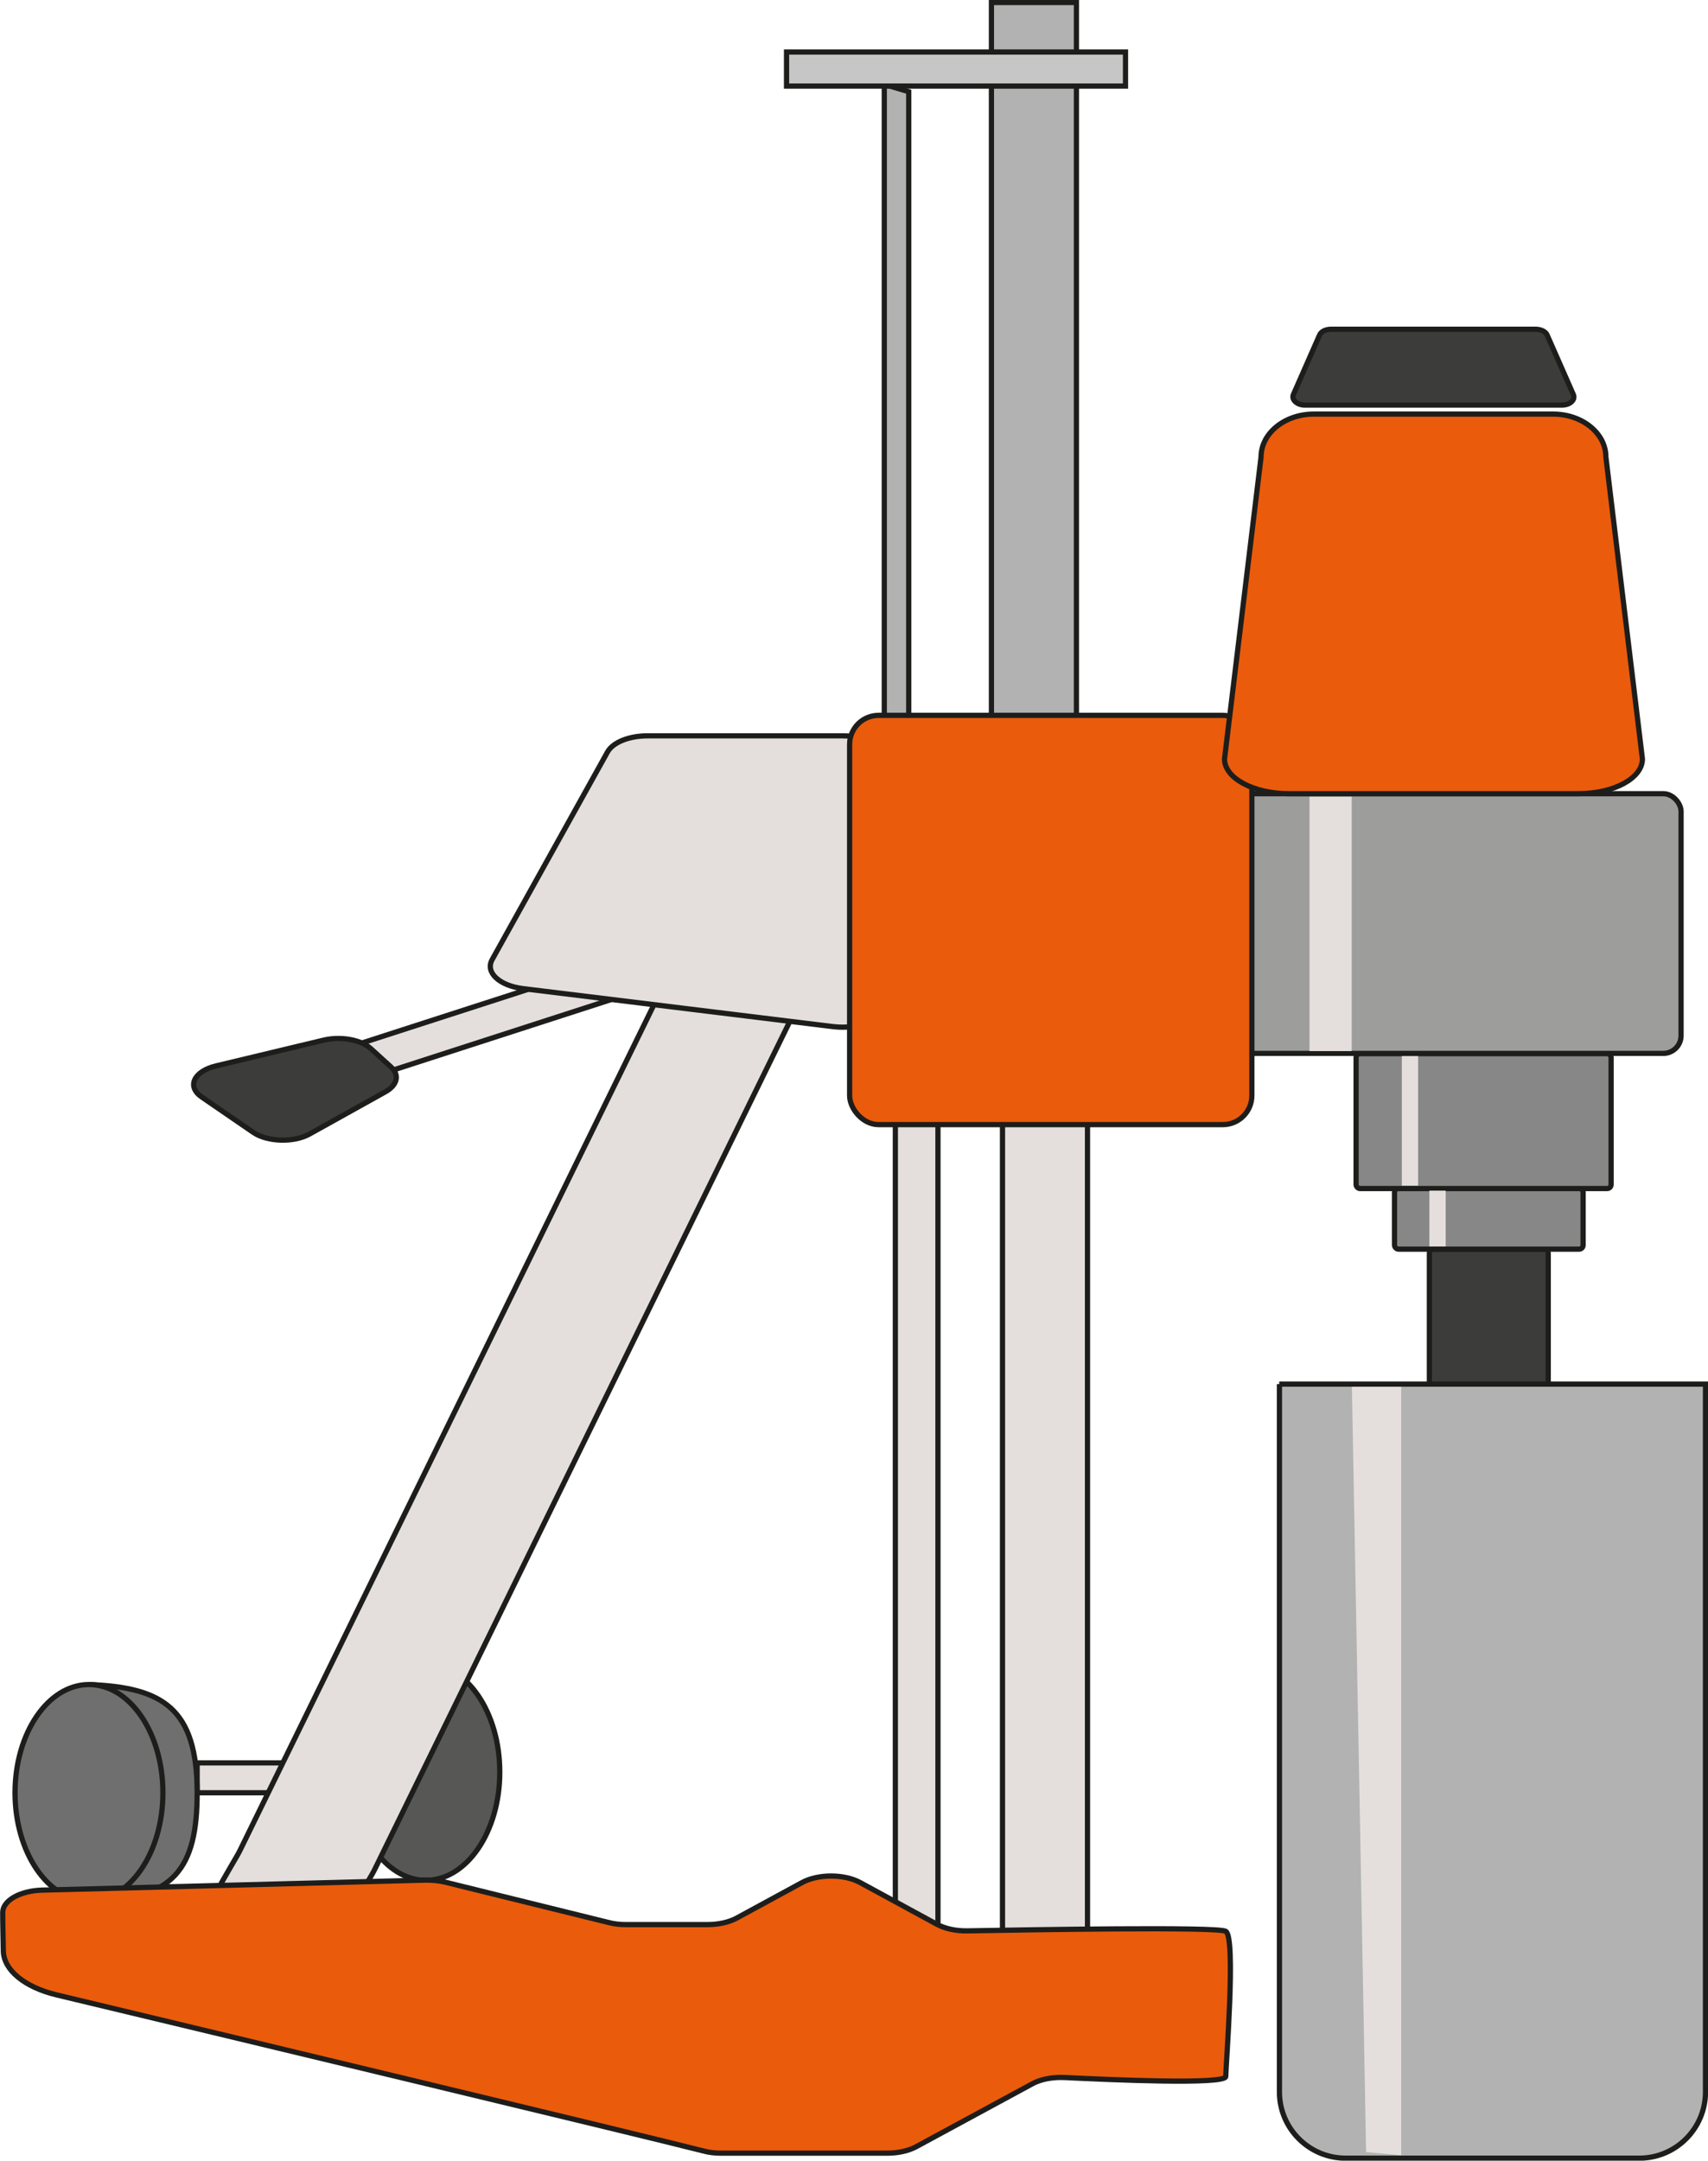 <?xml version="1.0" encoding="UTF-8"?><svg id="Layer_2" xmlns="http://www.w3.org/2000/svg" viewBox="0 0 81.78 103.42"><defs><style>.cls-1,.cls-2,.cls-3,.cls-4,.cls-5,.cls-6,.cls-7,.cls-8,.cls-9{stroke:#1d1d1b;stroke-miterlimit:10;stroke-width:.25px;}.cls-1,.cls-10{fill:#e4dfdd;}.cls-2{fill:#575756;}.cls-3{fill:#ea5b0c;}.cls-4{fill:#c6c6c6;}.cls-5{fill:#706f6f;}.cls-6{fill:#b2b2b2;}.cls-7{fill:#878787;}.cls-8{fill:#9d9d9c;}.cls-9{fill:#3c3c3b;}.cls-10{stroke-width:0px;}</style></defs><g id="burilniya_ustanovka"><rect class="cls-1" x="9.44" y="84.38" width="8.3" height="1.43"/><ellipse class="cls-2" cx="20.39" cy="84.82" rx="3.54" ry="5.18"/><path class="cls-1" d="M14.99,92.91l-5.1-.32c-.86-.12,1.39-3.55,1.6-4.02l20.13-41.11c.21-.47,1.08-.75,1.94-.64l3.36.45c.86.12,1.39.59,1.17,1.06l-20.13,41.11c-.21.47-2.11,3.58-2.97,3.47Z"/><polygon class="cls-1" points="30.51 47.44 17.89 51.52 16.44 50.21 26.97 46.81 30.51 47.44"/><path class="cls-1" d="M39.9,49.14l-14.86-1.82c-1.13-.14-1.81-.77-1.48-1.38l5.53-9.95c.26-.46,1.03-.77,1.92-.77h9.33c1.11,0,2,.49,2,1.09v11.77c0,.7-1.19,1.21-2.44,1.06Z"/><path class="cls-5" d="M4.26,80.63c3.54.13,5.18,1.15,5.18,5.18,0,3.6-1.08,5.18-5.18,5.18"/><ellipse class="cls-5" cx="4.26" cy="85.81" rx="3.54" ry="5.18"/><path class="cls-9" d="M17.73,50.17l.99.9c.42.38.31.86-.25,1.18l-3.65,2.03c-.75.42-2.01.38-2.68-.07l-2.48-1.7c-.73-.5-.39-1.23.68-1.49l5.14-1.23c.82-.2,1.79-.03,2.26.39Z"/><rect class="cls-9" x="68.44" y="59.79" width="5.69" height="8.08" rx=".19" ry=".19"/><rect class="cls-7" x="66.77" y="56.88" width="9.03" height="2.91" rx=".19" ry=".19"/><rect class="cls-7" x="64.93" y="50.43" width="12.21" height="6.46" rx=".19" ry=".19"/><rect class="cls-8" x="53.2" y="37.99" width="27.29" height="12.43" rx=".85" ry=".85"/><rect class="cls-1" x="48" y="52.66" width="4.07" height="42.88"/><path class="cls-6" d="M61.25,66.25h20.41v33.88c0,1.75-1.42,3.17-3.17,3.17h-14.06c-1.75,0-3.17-1.42-3.17-3.17v-33.88h0Z"/><rect class="cls-10" x="68.44" y="56.99" width=".78" height="2.67"/><rect class="cls-10" x="67.12" y="50.55" width=".78" height="6.2"/><rect class="cls-10" x="62.7" y="38.13" width="2.02" height="12.18"/><polygon class="cls-10" points="67.09 103.16 65.41 103.01 64.73 66.38 67.09 66.38 67.09 103.16"/><polygon class="cls-1" points="44.91 95.54 42.87 95.05 42.87 52.66 44.91 53.14 44.91 95.54"/><rect class="cls-6" x="47.47" y=".12" width="4.07" height="35.09"/><polygon class="cls-6" points="43.51 35.22 42.34 34.87 42.34 4.04 43.51 4.39 43.51 35.22"/><rect class="cls-4" x="37.66" y="2.49" width="16.23" height="1.63"/><rect class="cls-3" x="40.68" y="34.24" width="19.26" height="19.59" rx="1.39" ry="1.39"/><path class="cls-3" d="M75.58,37.99h-13.88c-1.69,0-3.07-.75-3.07-1.66l1.75-14.46c0-1.13,1.13-2.05,2.53-2.05h11.45c1.4,0,2.53.92,2.53,2.05l1.75,14.46c0,.92-1.37,1.66-3.07,1.66Z"/><path class="cls-9" d="M63.18,16.04l-1.25,2.84c-.11.25.17.51.55.51h12.3c.39,0,.67-.25.55-.51l-1.25-2.84c-.07-.17-.3-.28-.55-.28h-9.8c-.26,0-.48.11-.55.28Z"/><path class="cls-3" d="M2.01,90.47c-1.05.03-1.88.5-1.88,1.07s.02,1.25.03,1.86c.03.9,1.01,1.71,2.53,2.08,7.22,1.73,27.91,6.69,31.01,7.48.26.07.53.1.82.1,1.45,0,6.08,0,7.96,0,.52,0,1.02-.11,1.39-.31l5.54-3c.41-.23.99-.34,1.58-.31,2.22.11,7.7.35,7.7-.05,0-.5.5-6.67,0-6.95-.42-.23-9.51-.07-12.36-.02-.55.01-1.07-.1-1.46-.31l-3.68-2c-.77-.42-2.02-.42-2.79,0l-3.13,1.7c-.37.2-.87.31-1.4.31h-3.91c-.28,0-.56-.03-.82-.1l-7.82-1.93c-.29-.07-.6-.1-.91-.1l-18.38.48Z"/></g></svg>